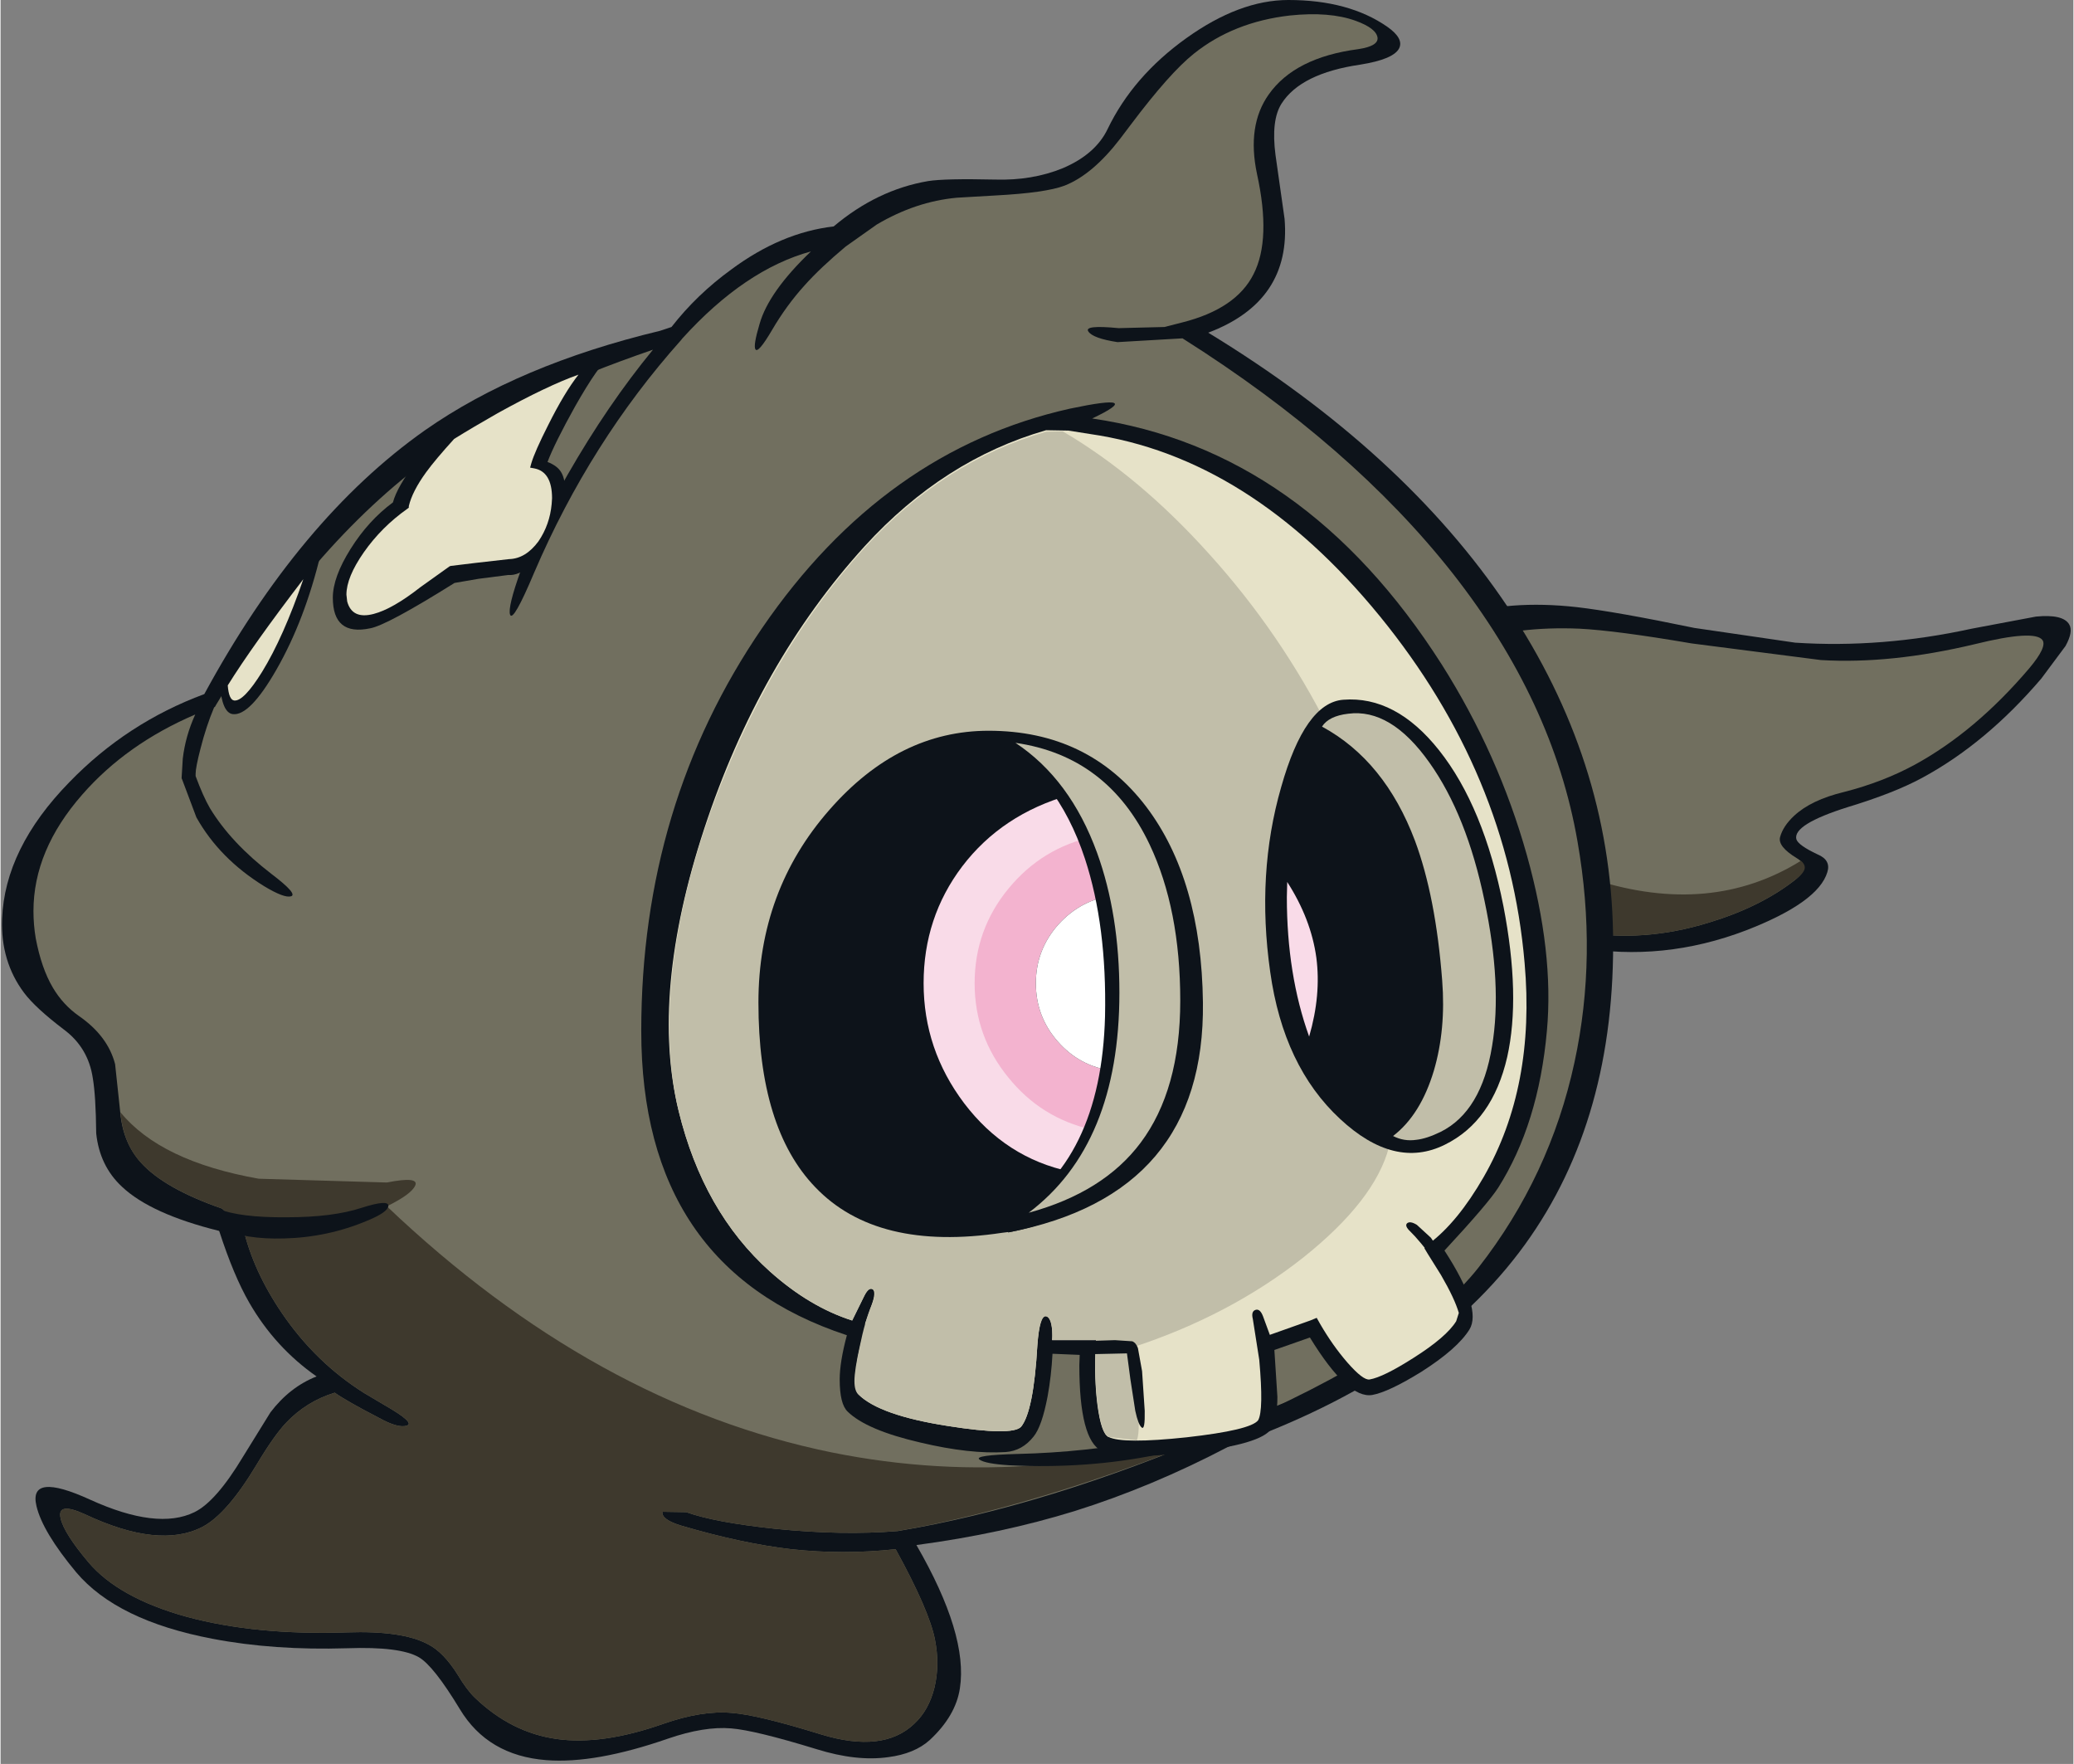 <?xml version='1.0' encoding='utf-8'?>
<svg xmlns="http://www.w3.org/2000/svg" version="1.1" width="274px" height="233px" viewBox="-0.15 0.0 274.2 233.3"><rect x="-0.15" y="0.0" width="274.2" height="233.3" fill="#808080" stroke="none"/><g><path fill="#0d131a" d="M260.6 83.15 L269.1 81.55 Q272.7 81.2 273.5 82.6 274.05 83.55 273.0 85.45 L269.8 89.75 Q262.45 98.35 254.0 102.9 250.3 104.9 244.2 106.75 236.9 109.05 237.4 111.0 237.65 111.8 240.2 113.0 242.0 113.75 241.5 115.35 240.3 119.35 230.75 123.05 219.75 127.25 208.6 125.3 200.15 123.8 189.9 115.6 178.5 106.55 177.9 98.25 177.55 93.0 181.15 88.65 185.0 84.0 192.6 81.5 199.4 79.3 208.35 80.3 213.55 80.9 223.9 83.05 L237.25 85.0 Q248.7 85.75 260.6 83.15"/><path fill="#716f5f" d="M268.2 88.4 Q261.1 96.75 253.05 101.15 248.8 103.45 243.7 104.75 239.35 105.8 237.1 107.9 235.65 109.25 235.25 110.7 234.9 111.95 237.45 113.5 239.4 114.65 237.2 116.4 232.65 119.95 225.9 122.0 217.2 124.7 208.95 123.25 201.15 121.9 191.35 114.15 180.5 105.65 179.95 98.1 179.45 89.6 193.8 84.95 200.55 82.8 208.7 83.15 213.6 83.4 223.55 85.1 L240.65 87.3 Q249.9 87.85 261.0 85.2 268.9 83.25 269.95 84.65 270.6 85.55 268.2 88.4"/><path fill="#3e392d" d="M179.95 98.1 Q179.7 94.85 181.75 92.15 184.4 96.45 186.95 99.3 196.2 111.7 210.7 116.35 226.1 121.25 238.0 113.85 238.6 114.35 238.5 114.9 238.35 115.55 237.2 116.4 232.65 119.95 225.9 122.0 217.2 124.7 208.95 123.25 201.15 121.9 191.35 114.15 180.5 105.65 179.95 98.1"/><path fill="#0d131a" d="M170.2 0.0 Q178.2 0.0 183.3 3.55 185.5 5.1 184.85 6.4 184.1 7.85 179.7 8.55 171.85 9.7 169.3 13.7 167.9 15.9 168.5 20.5 L169.7 28.95 Q170.6 39.85 159.6 44.0 185.45 59.75 199.2 80.25 212.75 100.5 213.15 123.4 213.55 147.95 201.5 164.6 188.9 182.0 162.25 191.35 152.15 196.65 141.95 199.85 132.25 202.85 121.0 204.35 127.85 216.2 126.75 223.3 126.2 226.95 122.75 230.15 120.75 231.95 117.3 232.4 113.1 233.0 107.8 231.35 99.65 228.85 96.5 228.6 92.95 228.3 88.15 229.95 78.5 233.3 72.05 232.8 64.3 232.2 60.6 226.05 57.15 220.35 55.2 219.2 52.7 217.75 45.7 218.0 36.0 218.3 27.9 216.75 15.25 214.35 9.85 207.95 5.4 202.6 4.6 199.2 3.5 194.6 11.7 198.35 20.6 202.4 25.5 200.0 28.35 198.6 31.9 192.7 L35.55 186.8 Q38.1 183.45 41.65 182.05 36.15 178.2 32.75 172.3 30.7 168.75 28.8 162.9 L28.75 162.8 Q19.7 160.55 15.9 156.95 12.95 154.2 12.5 149.9 12.45 144.95 12.05 142.6 11.45 138.55 8.2 136.15 4.45 133.3 2.95 131.3 -0.15 127.15 0.05 121.55 0.4 112.2 8.95 103.45 16.55 95.6 26.8 91.8 39.4 68.6 56.0 56.9 68.35 48.25 87.1 43.75 L88.6 43.25 Q91.95 38.95 96.5 35.65 103.1 30.75 110.05 29.95 115.8 25.1 122.55 23.95 124.75 23.6 131.4 23.75 136.3 23.9 140.35 22.25 144.7 20.4 146.3 17.05 149.65 10.1 156.7 5.05 163.75 0.0 170.2 0.0"/><path fill="#716f5f" d="M170.4 2.05 Q175.65 1.5 179.1 2.75 181.85 3.75 182.0 5.0 182.1 6.1 179.45 6.5 171.05 7.6 167.6 12.5 164.7 16.6 166.05 23.0 167.95 31.65 165.6 36.25 163.3 40.85 156.15 42.65 L153.8 43.25 147.75 43.4 Q143.1 42.95 143.75 43.85 144.35 44.75 147.6 45.25 L156.2 44.75 Q178.6 58.9 191.95 75.85 205.25 92.8 208.45 111.3 211.1 126.4 208.05 140.5 204.8 155.55 195.35 167.65 186.95 178.35 161.35 189.3 138.3 199.2 118.55 202.5 111.2 203.1 102.3 202.2 94.3 201.35 90.55 200.0 L87.4 199.95 Q87.25 201.0 89.95 201.8 97.95 204.15 104.45 204.9 111.3 205.65 118.25 204.9 122.7 213.0 123.45 216.85 124.1 220.15 123.4 223.15 122.65 226.2 120.7 228.0 116.6 231.9 108.4 229.4 100.0 226.8 96.55 226.55 92.65 226.2 87.5 228.0 79.4 230.85 73.4 230.0 67.4 229.15 62.6 224.55 61.55 223.55 60.35 221.55 58.45 218.5 56.35 217.45 52.95 215.65 45.65 215.9 33.6 216.3 24.5 213.85 15.45 211.35 11.45 206.6 8.25 202.8 7.8 200.85 7.25 198.55 11.05 200.3 20.85 204.9 26.55 201.95 29.8 200.25 33.7 193.75 36.0 189.9 37.6 188.2 40.3 185.35 44.05 184.2 45.6 185.3 49.85 187.5 52.45 188.95 53.6 188.55 54.75 188.2 50.65 185.85 L47.95 184.25 Q41.5 180.2 37.05 173.65 33.25 168.05 31.95 162.45 L29.15 159.85 Q21.5 157.2 18.4 153.75 16.1 151.2 15.7 147.3 L15.0 140.75 Q14.05 137.05 10.25 134.4 8.1 132.9 6.75 130.6 5.25 128.05 4.5 124.1 4.2 122.3 4.2 120.5 4.2 112.45 10.65 105.1 16.5 98.4 25.6 94.5 24.3 97.35 23.95 100.35 L23.8 102.85 23.8 102.95 23.85 103.05 25.75 108.1 Q28.8 113.55 34.7 117.2 37.35 118.8 38.25 118.55 39.25 118.3 35.7 115.6 30.35 111.5 27.55 106.9 26.65 105.35 25.65 102.65 L25.65 102.35 Q25.65 101.5 26.3 99.0 27.05 96.05 28.1 93.55 L28.2 93.5 28.4 93.15 Q41.6 71.05 58.05 59.55 68.25 52.4 86.15 46.25 80.15 53.55 74.85 62.8 70.5 70.45 68.7 75.35 66.9 80.35 67.25 81.3 67.65 82.35 70.45 75.7 77.85 58.45 89.85 45.0 L90.05 44.75 Q98.3 35.65 107.05 33.25 101.45 38.6 100.25 42.85 99.4 45.7 99.7 46.2 100.05 46.8 101.9 43.65 103.8 40.4 106.2 37.75 108.3 35.4 111.65 32.6 L115.75 29.7 Q120.9 26.65 126.35 26.15 L131.5 25.85 Q138.1 25.5 140.6 24.55 144.3 23.1 147.95 18.35 L149.35 16.5 Q154.5 9.65 157.7 7.1 162.95 2.9 170.4 2.05"/><path fill="#3e392d" d="M33.7 193.75 Q36.0 189.9 37.6 188.2 40.3 185.35 44.05 184.2 45.6 185.3 49.85 187.5 52.45 188.95 53.6 188.55 54.75 188.2 50.65 185.85 L47.95 184.25 Q41.5 180.2 37.05 173.65 33.25 168.05 31.95 162.45 L29.15 159.85 Q21.4 157.15 18.3 153.65 16.05 151.1 15.7 147.1 21.0 153.6 34.0 155.9 L50.95 156.4 Q55.25 155.55 54.7 156.8 54.2 157.95 50.95 159.55 78.45 185.7 109.8 192.1 137.55 197.7 165.55 187.45 153.9 192.75 141.0 196.85 128.5 200.8 118.5 202.5 111.15 203.1 102.3 202.2 94.3 201.35 90.55 200.0 L87.4 199.95 Q87.25 201.0 89.95 201.8 97.95 204.15 104.45 204.9 111.3 205.65 118.25 204.9 122.7 213.0 123.45 216.85 124.1 220.15 123.4 223.15 122.65 226.2 120.7 228.0 116.6 231.9 108.4 229.4 100.0 226.8 96.55 226.55 92.65 226.2 87.5 228.0 79.4 230.85 73.4 230.0 67.4 229.15 62.6 224.55 61.55 223.55 60.35 221.55 58.45 218.5 56.35 217.45 52.95 215.65 45.65 215.9 33.6 216.3 24.5 213.85 15.45 211.35 11.45 206.6 8.25 202.8 7.8 200.85 7.25 198.55 11.05 200.3 20.85 204.9 26.55 201.95 29.8 200.25 33.7 193.75"/><path fill="#0d131a" d="M75.85 53.75 Q73.15 58.6 72.2 61.1 73.5 61.6 74.0 62.45 74.55 63.35 74.55 65.1 74.55 66.5 72.5 70.8 69.85 76.25 67.0 76.05 L63.1 76.55 59.9 77.1 Q50.95 82.7 48.75 83.1 43.8 84.15 43.8 79.05 43.8 76.35 46.15 72.6 48.5 68.85 51.75 66.45 52.3 64.4 54.8 61.1 56.2 59.3 59.3 55.85 L80.45 47.2 Q79.0 48.2 75.85 53.75"/><path fill="#e6e2c8" d="M72.3 56.2 Q70.5 59.75 70.05 61.3 L69.9 61.85 70.45 61.95 Q72.8 62.4 72.8 65.9 L72.75 66.65 Q72.5 69.4 71.0 71.6 69.3 73.9 67.1 73.95 L62.7 74.45 59.4 74.85 59.25 74.9 55.4 77.65 Q51.7 80.55 49.2 81.2 46.35 81.95 45.7 79.55 L45.6 78.65 Q45.6 76.35 47.9 73.05 50.25 69.7 53.65 67.3 L53.85 67.15 53.85 66.95 Q54.3 65.0 56.15 62.45 57.35 60.8 59.85 58.05 62.35 56.5 65.6 54.65 72.2 51.0 76.3 49.55 74.45 51.9 72.3 56.2"/><path fill="#0d131a" d="M36.35 88.55 Q32.8 94.75 30.55 94.45 29.15 94.25 28.85 90.55 L28.85 90.4 28.9 90.25 Q33.3 83.15 41.0 73.6 L42.2 73.25 Q40.1 82.0 36.35 88.55"/><path fill="#e6e2c8" d="M39.9 76.6 Q37.25 84.3 34.45 88.85 32.0 92.8 30.75 92.65 30.05 92.55 29.9 90.65 33.2 85.35 39.9 76.6"/><path fill="#0d131a" d="M28.55 159.85 Q31.45 161.05 37.65 161.0 43.8 161.0 47.6 159.75 51.2 158.6 51.15 159.5 51.05 160.35 48.35 161.45 43.15 163.65 37.35 163.8 32.25 163.95 28.75 162.45 L28.55 159.85"/><path fill="#0d131a" d="M174.95 183.3 L174.05 185.05 Q162.9 190.35 152.85 192.4 143.55 194.3 133.3 193.8 130.1 193.6 129.35 193.05 128.5 192.45 134.45 192.3 143.25 192.1 152.4 190.4 164.9 188.05 174.95 183.3"/><path fill="#0d131a" d="M197.95 157.1 Q196.6 159.2 190.85 165.4 195.85 173.1 194.15 175.85 192.55 178.4 187.85 181.4 183.5 184.1 181.3 184.5 178.05 185.05 173.05 176.9 L168.35 178.55 168.75 184.75 Q168.75 187.6 168.0 188.9 166.7 191.05 157.15 192.1 147.9 193.15 145.5 191.9 142.55 190.45 142.55 180.55 L142.6 179.2 139.0 179.05 Q138.85 181.95 138.35 184.7 137.6 188.65 136.5 190.0 135.0 191.9 132.8 192.05 128.1 192.35 121.55 190.8 114.4 189.15 111.9 186.7 110.85 185.7 110.85 182.45 110.85 180.15 111.8 176.6 84.6 167.65 84.6 136.35 84.6 106.4 100.6 83.05 116.7 59.55 141.3 54.05 151.5 51.9 144.25 55.35 172.35 59.45 190.5 87.9 198.0 99.75 201.75 113.1 205.35 125.95 204.4 136.35 203.3 148.65 197.95 157.1"/><path fill="#e6e2c8" d="M188.65 165.85 L190.4 168.65 Q192.2 171.75 192.75 173.65 L192.4 174.75 Q191.1 176.85 186.75 179.6 182.75 182.15 180.95 182.45 180.1 182.6 178.0 180.2 176.05 177.95 174.4 175.1 L173.95 174.3 173.1 174.65 167.75 176.55 166.85 174.1 Q166.45 173.05 165.85 173.25 165.25 173.45 165.5 174.45 L166.35 179.85 Q166.95 186.55 166.2 187.85 165.2 189.15 156.75 190.1 148.3 191.0 146.4 190.05 145.45 189.6 144.95 185.85 144.5 182.35 144.7 178.3 L144.75 177.25 138.95 177.25 Q139.1 174.45 138.2 174.1 137.3 173.75 137.0 177.9 136.5 186.65 134.85 188.7 133.7 189.95 125.15 188.6 116.15 187.2 113.35 184.45 112.75 183.85 113.0 181.25 113.25 178.9 114.05 176.25 L114.4 175.15 114.2 175.1 115.1 172.55 Q115.7 170.85 115.2 170.5 114.7 170.2 114.1 171.4 L112.5 174.65 Q106.85 172.85 101.6 168.15 92.8 160.25 89.55 146.95 85.75 131.45 92.95 109.55 100.15 87.65 114.15 72.25 124.6 60.8 138.15 56.9 L141.1 56.95 143.95 57.4 Q165.1 60.45 182.3 81.5 199.3 102.35 201.45 127.35 202.9 143.7 196.05 155.65 192.6 161.65 188.8 164.5 L188.2 165.1 188.65 165.85"/><path fill="#c1bea9" d="M183.5 151.75 Q181.65 158.75 172.2 166.3 162.45 174.0 149.6 178.2 L150.1 183.8 Q150.7 189.25 150.15 190.5 L146.4 190.05 Q145.6 189.65 145.1 186.7 144.65 183.95 144.65 180.35 L144.75 177.25 138.95 177.25 139.0 176.85 Q138.95 174.25 138.15 174.1 137.3 174.0 137.0 177.9 136.5 186.65 134.85 188.7 133.7 189.95 125.15 188.6 116.15 187.2 113.35 184.45 112.8 184.0 112.8 182.65 112.8 181.25 113.5 178.1 114.2 174.65 115.1 172.55 115.8 170.85 115.25 170.55 114.7 170.2 114.1 171.4 L112.5 174.65 Q106.85 172.85 101.6 168.15 92.8 160.25 89.55 146.95 88.4 142.25 88.3 136.45 88.2 121.1 95.3 103.35 102.5 85.3 114.15 72.45 124.6 61.0 138.15 57.1 L140.35 57.05 Q150.5 63.0 159.75 73.3 169.2 83.75 175.6 96.45 190.35 125.6 183.5 151.75"/><path fill="#0d131a" d="M151.4 106.7 Q158.7 116.35 158.9 132.6 159.2 158.0 133.15 163.0 L133.15 162.95 132.35 163.05 Q115.75 165.55 107.6 157.0 100.1 149.2 100.1 132.6 100.1 117.8 109.5 107.1 118.65 96.65 130.55 96.65 143.75 96.65 151.4 106.7"/><path fill="#f9dbe8" d="M145.35 111.05 L144.75 111.15 Q137.8 112.75 133.55 117.9 129.3 123.1 129.3 130.15 129.3 137.25 133.4 142.25 137.4 147.2 144.4 148.85 L145.0 149.0 144.75 149.5 141.85 154.75 141.65 155.05 141.3 154.95 Q132.8 153.15 127.3 145.9 121.95 138.8 121.95 130.05 121.95 121.35 127.05 114.6 132.3 107.7 141.25 105.15 L141.55 105.1 141.75 105.35 Q143.75 108.0 145.05 110.45 L145.35 111.05"/><path fill="#f9dbe8" d="M130.85 143.5 Q135.75 149.7 142.8 151.1 L141.2 153.85 Q133.25 151.9 128.1 145.05 123.1 138.35 123.1 130.05 123.1 121.85 128.25 115.05 133.4 108.2 141.2 106.2 L141.95 107.75 142.55 109.3 Q135.1 111.0 130.5 116.9 125.95 122.7 125.95 130.05 125.95 137.35 130.85 143.5"/><path fill="#f3b3cf" d="M136.8 130.05 Q136.8 134.45 139.7 137.75 142.55 141.0 146.8 141.6 145.9 145.55 144.2 149.4 137.5 147.9 133.15 142.5 128.7 137.05 128.7 130.05 128.7 122.95 133.2 117.5 137.65 112.1 144.45 110.65 146.2 114.2 147.2 118.4 142.8 118.95 139.8 122.25 136.8 125.6 136.8 130.05"/><path fill="#ffffff" d="M136.8 130.05 Q136.8 125.6 139.8 122.25 142.8 118.95 147.2 118.4 149.75 129.55 146.8 141.6 142.55 141.0 139.7 137.75 136.8 134.45 136.8 130.05"/><path fill="#f9dbe8" d="M169.6 115.05 Q174.55 121.75 174.55 130.1 174.55 134.5 173.05 138.75 168.95 129.05 169.6 115.05"/><path fill="#0d131a" d="M170.05 116.65 L170.0 118.65 Q170.0 129.0 173.0 137.1 174.05 133.45 174.05 130.1 174.05 122.9 170.05 116.65 M169.15 115.05 L169.2 113.7 170.0 114.75 Q175.05 121.65 175.05 130.1 175.05 134.55 173.5 138.95 L173.05 140.1 172.6 138.95 Q168.4 128.95 169.15 115.05"/><path fill="#0d131a" d="M186.35 162.9 Q185.55 162.15 185.9 161.8 186.3 161.45 187.2 162.0 L189.05 163.7 190.0 165.1 189.85 167.1 Q187.45 163.95 186.35 162.9"/><path fill="#0d131a" d="M147.25 177.25 L149.55 177.4 Q150.05 177.6 150.3 178.3 L150.85 181.35 151.2 186.6 Q151.25 189.2 150.8 188.8 150.35 188.45 149.95 186.6 L149.3 182.4 148.85 179.0 144.4 179.1 141.55 179.0 142.55 177.4 147.25 177.25"/><path fill="#0d131a" d="M130.95 97.85 L129.15 97.15 Q147.9 96.75 154.2 113.95 157.75 123.6 157.05 138.85 156.65 147.55 150.0 154.3 143.3 161.05 133.15 163.0 L133.0 160.85 Q145.45 153.75 145.95 134.4 146.2 122.45 143.3 113.6 139.55 102.2 130.95 97.85"/><path fill="#c1bea9" d="M155.9 132.35 Q155.9 144.15 150.65 151.15 145.75 157.7 135.85 160.4 147.85 151.35 147.85 131.3 147.85 120.95 144.9 112.8 141.35 103.05 134.1 98.25 146.3 100.0 151.85 111.7 155.9 120.25 155.9 132.35"/><path fill="#0d131a" d="M198.65 119.85 Q200.95 131.75 199.15 139.8 197.2 148.3 190.9 151.4 184.25 154.7 177.05 148.0 169.55 141.05 167.8 128.55 165.95 115.55 169.25 104.1 172.4 92.95 177.45 92.55 184.4 92.0 190.15 99.25 196.05 106.7 198.65 119.85"/><path fill="#c1bea9" d="M178.1 94.4 Q183.75 93.65 188.85 100.85 193.8 107.8 196.15 119.15 198.5 130.3 197.15 138.35 195.75 147.0 190.35 149.7 188.5 150.6 187.15 150.75 185.5 151.0 184.05 150.25 187.7 147.45 189.45 141.6 191.05 136.15 190.55 129.7 189.7 118.6 186.95 111.2 182.95 100.6 174.65 96.1 175.55 94.7 178.1 94.4"/><path fill="#f9dbe8" d="M170.0 118.65 L170.05 116.65 Q173.2 121.55 173.9 126.65 174.55 131.6 172.95 137.1 170.0 128.9 170.0 118.65"/></g></svg>